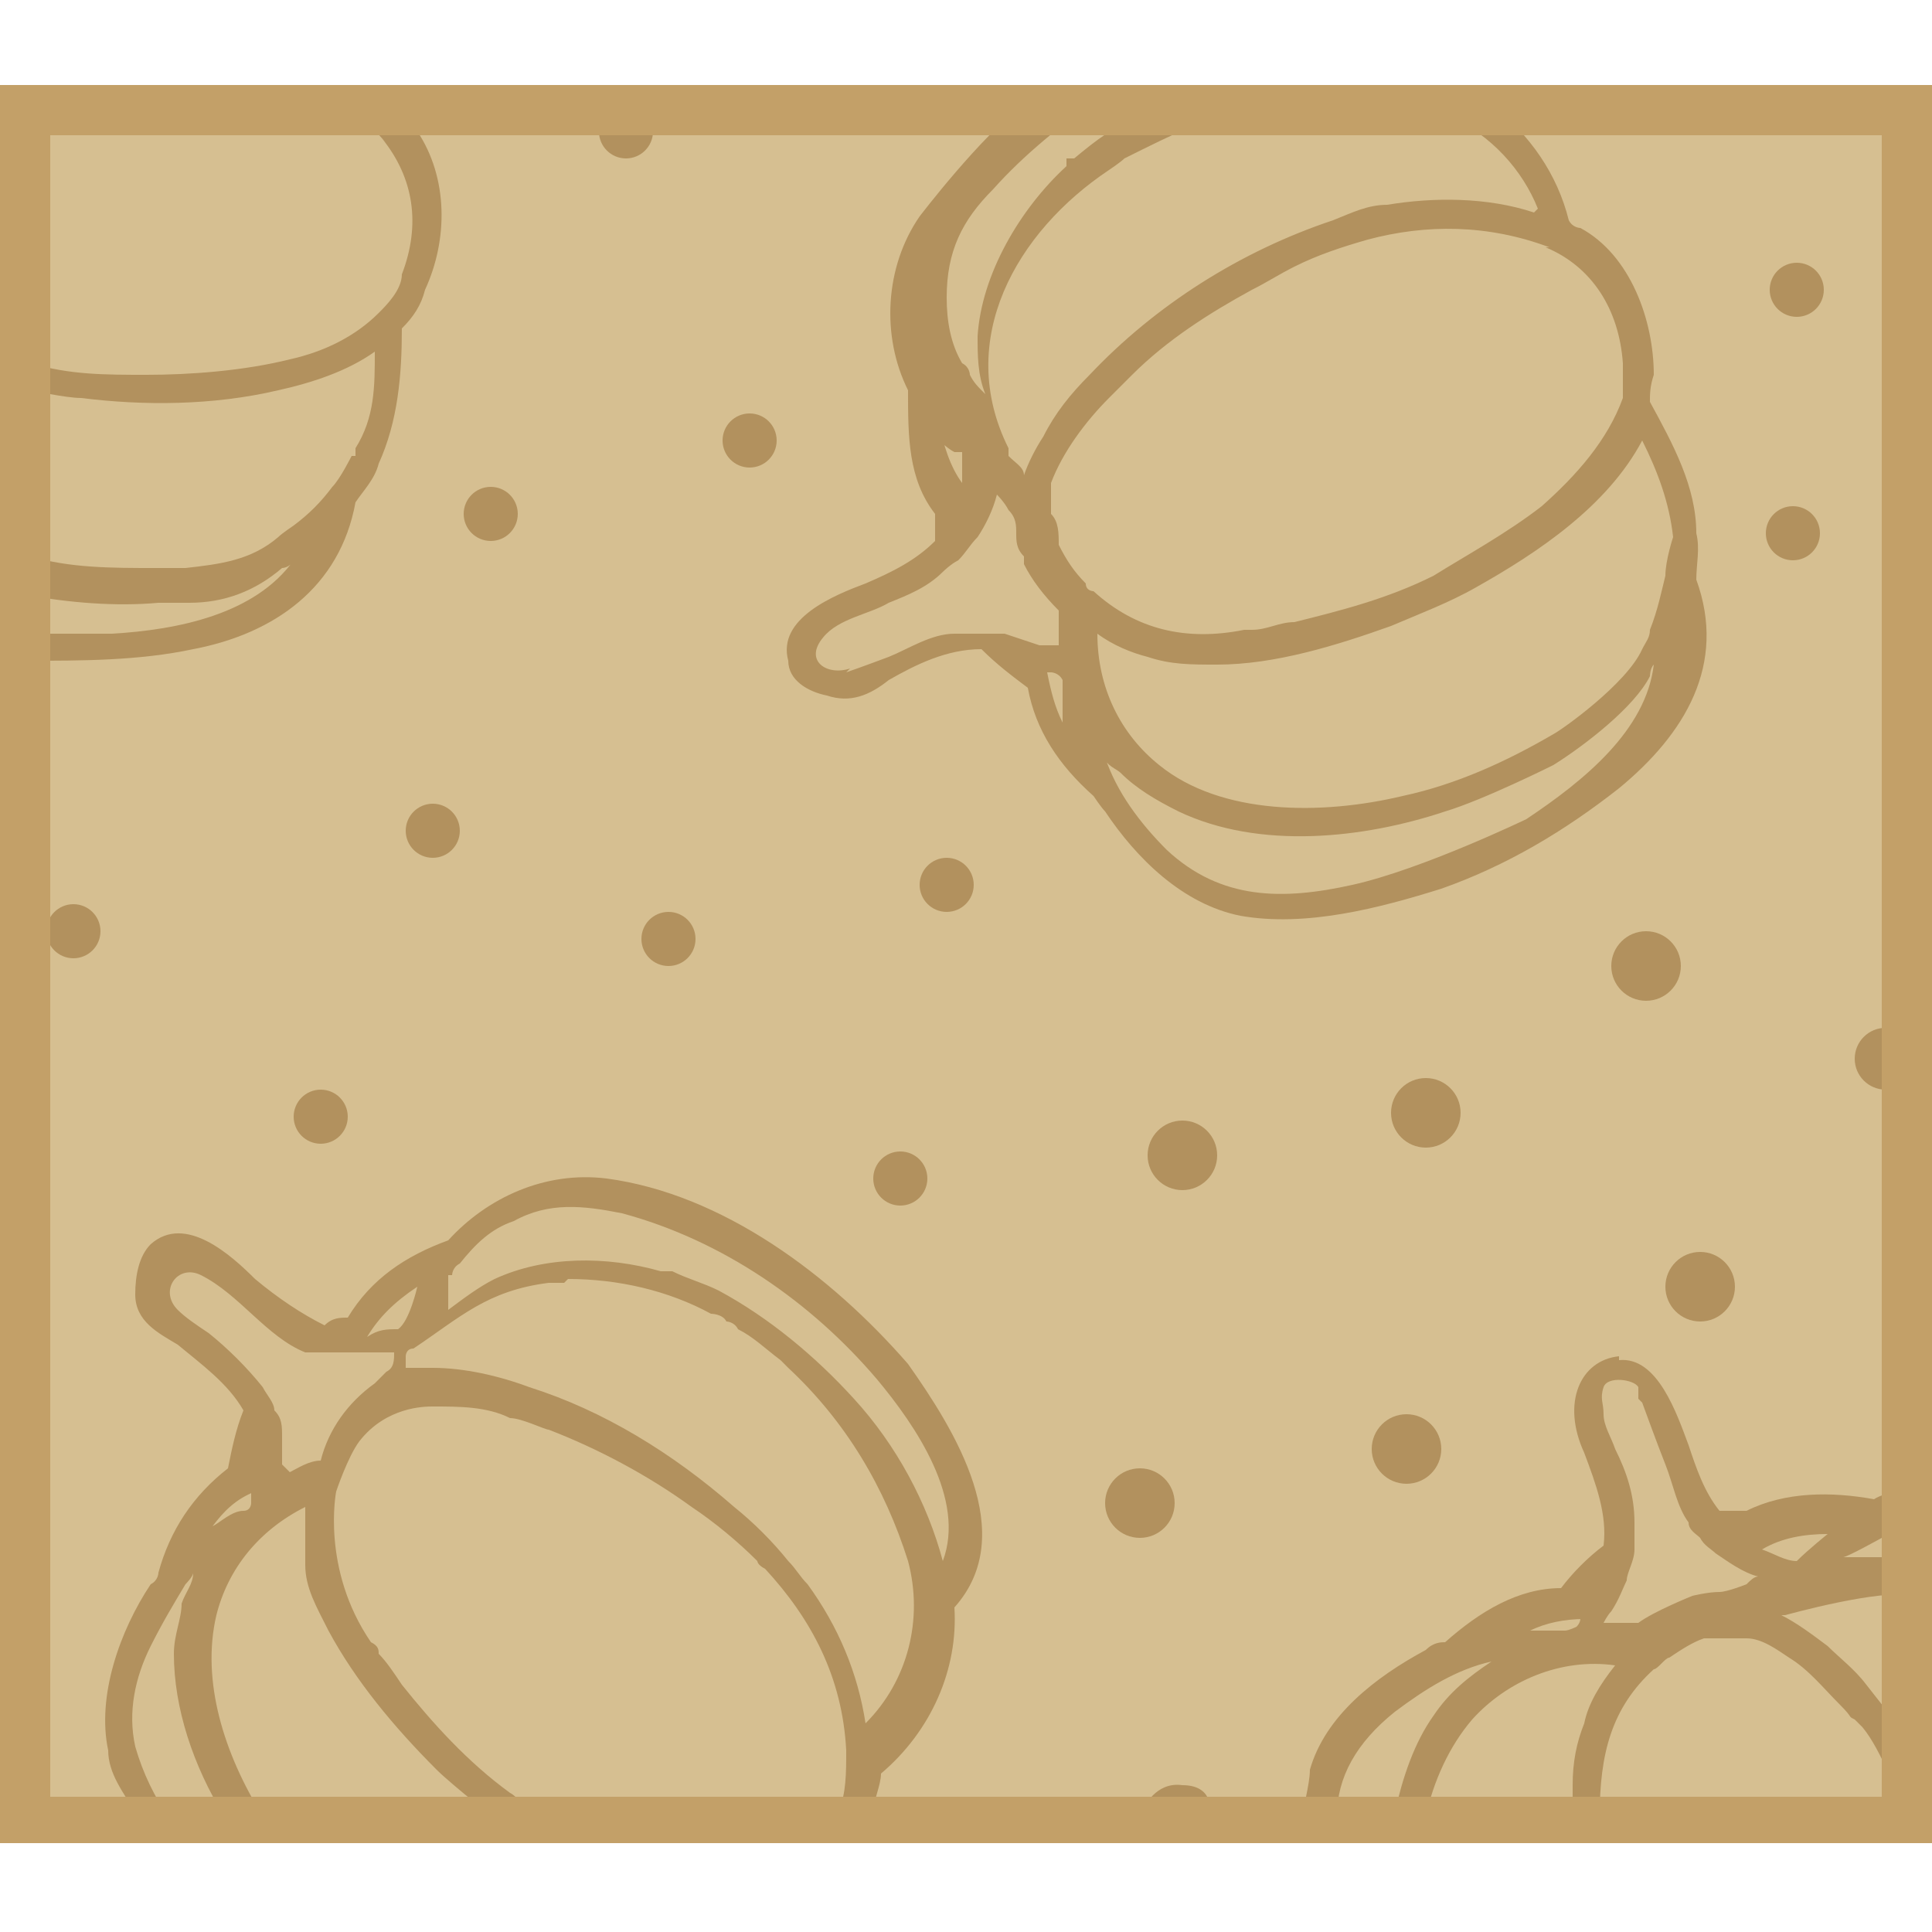 <svg xmlns="http://www.w3.org/2000/svg" id="Layer_1" viewBox="0 0 50 50"><defs><style>      .st0 {        fill: none;      }      .st1 {        fill: #c3a068;      }      .st2 {        fill: #d6bf91;      }      .st3 {        fill: #b2915e;      }    </style></defs><polygon class="st2" points="1.3 2.2 0 2.2 0 3.5 0 46.4 0 47.7 1.3 47.7 48.7 47.7 50 47.7 50 46.4 50 3.5 50 2.2 48.7 2.2 1.3 2.2"></polygon><g><path class="st3" d="M23.8,5.6c-.9,1.3-1,3.1-.3,4.5,0,1.2,0,2.3.7,3.2v.7c-.5.5-1.1.8-1.8,1.1-.8.3-2.3.9-2,2,0,.5.5.8,1,.9.6.2,1.1,0,1.6-.4.7-.4,1.5-.8,2.4-.8.4.4.8.7,1.2,1,.2,1.1.8,2,1.7,2.8,0,0,.2.3.3.4.8,1.2,2,2.4,3.5,2.7,1.7.3,3.6-.2,5.2-.7,1.7-.6,3.2-1.5,4.6-2.6,1.7-1.4,2.8-3.2,2-5.4,0-.4.1-.8,0-1.2,0-1.2-.6-2.3-1.2-3.4,0-.2,0-.4.1-.7,0-1.4-.6-3.1-1.9-3.8,0,0-.2,0-.3-.2-.3-1.2-1-2.2-2-3,0,0-.2,0-.3-.2h-11.6s0,0-.2.2c-1.1.8-2.7,2.9-2.7,2.9ZM24.2,11.3h0c0,0,.3.3.5.4h0s0,0,.2,0h0v.2h0v.2h0v.2h0v.2h0c-.3-.4-.5-1-.6-1.6v.3ZM22,17.3c-.6.2-1.2-.2-.7-.8.4-.5,1.2-.6,1.7-.9.5-.2,1-.4,1.4-.8,0,0,.2-.2.4-.3h0c.2-.2.3-.4.5-.6.2-.3.4-.7.5-1.1,0,0,.2.2.3.4h0c.2.2.2.4.2.6s0,.4.2.6h0s0,.2,0,.2h0c.2.4.5.8.9,1.2v.9s-.2,0-.3,0h-.2l-.9-.3h-1.3c-.6,0-1.2.4-1.7.6,0,0-.8.3-1.1.4ZM27.2,17.4s.2,0,.3.2h0v1.1c-.2-.4-.3-.8-.4-1.3h0ZM35,22.9c-1.8.4-3.4.4-4.8-.9-.7-.7-1.3-1.5-1.6-2.4,0,.2.3.3.4.4.4.4.9.7,1.5,1,2.1,1,4.8.7,6.9,0,1-.3,2.8-1.2,2.8-1.2.8-.5,2.1-1.5,2.5-2.3,0,0,0-.2.1-.3-.2,1.7-1.8,3-3.3,4,0,0-2.7,1.3-4.5,1.7ZM43.1,14.9h0c-.1.4-.2.9-.4,1.4,0,.2-.1.3-.2.5-.4.9-2.1,2.1-2.3,2.2h0c-1.2.7-2.5,1.3-3.9,1.6-2.1.5-4.7.5-6.3-.8-1-.8-1.6-2-1.6-3.4h0c.4.3.9.5,1.3.6.6.2,1.1.2,1.8.2,1.5,0,3.1-.5,4.5-1,.7-.3,1.5-.6,2.2-1,1.6-.9,3.4-2.1,4.3-3.8.4.8.7,1.6.8,2.5,0,0-.2.6-.2,1ZM40,6.4c1.2.5,1.9,1.6,2,3v.9h0c-.4,1.1-1.2,2-2.1,2.8-.9.7-2,1.3-2.8,1.8-1.2.6-2.4.9-3.6,1.2-.4,0-.7.2-1.1.2h-.2c-1.5.3-2.8,0-3.9-1h0s-.2,0-.2-.2c-.3-.3-.5-.6-.7-1h0c0-.3,0-.6-.2-.8v-.4h0v-.2h0v-.2h0c.3-.8.9-1.6,1.5-2.2.2-.2.4-.4.6-.6.9-.9,2-1.6,3.1-2.2.4-.2.7-.4,1.1-.6h0c.6-.3,1.2-.5,1.9-.7,1.5-.4,3.1-.4,4.7.2h0ZM39.7,5.5c-1.2-.4-2.6-.4-3.8-.2h0c-.5,0-.9.2-1.4.4h0c-2.4.8-4.6,2.2-6.3,4-.5.5-.9,1-1.2,1.6-.2.3-.4.7-.5,1,0-.2-.2-.3-.4-.5,0,0,0,0,0-.2-1.4-2.8.2-5.6,2.6-7.2h0c0,0,.3-.2.4-.3h0c.6-.3,1.2-.6,1.9-.9.2,0,.3,0,.5-.2h6c1.1.5,1.9,1.4,2.3,2.4h0ZM29.5,3c-.7.3-1.1.6-1.7,1.1h0s0,0-.2,0h0q0,0,0,0h0q0,0,0,.2c-1.2,1.1-2.2,2.8-2.3,4.4,0,.5,0,1,.2,1.5-.2-.2-.3-.3-.4-.5,0,0,0-.2-.2-.3-.3-.5-.4-1.1-.4-1.7,0-1.2.4-2,1.2-2.8.8-.9,1.8-1.7,2.8-2.4h1.7l-.3.3Z"></path><path class="st3" d="M.4,17.1h.3c1.4,0,2.9,0,4.3-.3,2.1-.4,3.8-1.6,4.2-3.8.2-.3.5-.6.6-1,.5-1.1.6-2.3.6-3.5.3-.3.5-.6.6-1,.6-1.3.6-2.9-.2-4.1,0-.2,0-.4,0-.5v-.3H.4v14.4H.4ZM9.1,11.8s-.3.6-.5.8h0c-.3.4-.6.7-1,1,0,0-.3.2-.4.3-.7.6-1.5.7-2.4.8h-.8c-1.1,0-2.2,0-3.2-.3v-4.3s.9.2,1.3.2c1.6.2,3.4.2,5.1-.2.9-.2,1.8-.5,2.5-1,0,.9,0,1.7-.5,2.5v.2ZM9.9,3.6c.8,1,1,2.2.5,3.5,0,.4-.4.8-.6,1h0c-.6.6-1.4,1-2.3,1.2-1.2.3-2.6.4-3.7.4s-2,0-3-.3V3.1h8.6c.3.2.3.3.6.6h0ZM.7,15.4c1.1.2,2.3.3,3.4.2h.8c.9,0,1.7-.3,2.4-.9,0,0,.2,0,.3-.2-1,1.4-3,1.8-4.7,1.9H.5v-1h.2Z"></path><path class="st3" d="M41.9,35.1c-1,.1-1.5,1.2-.9,2.5.3.8.6,1.6.5,2.4-.4.3-.8.7-1.1,1.1-1.1,0-2.1.6-3,1.4-.1,0-.3,0-.5.2-1.3.7-2.6,1.7-3,3.1,0,.4-.2,1-.2,1.4h15.9v-8.6c-.3,0-.8,0-1.1.2-1.1-.2-2.3-.2-3.3.3-.2,0-.4,0-.7,0-.4-.5-.6-1.1-.8-1.7-.3-.8-.8-2.3-1.8-2.2ZM40.9,41.9s0,.1-.1.2c0,0-.2.1-.3.1h-.9c.4-.2.9-.3,1.4-.3h0ZM34.6,47c0-1,.5-1.9,1.5-2.7.8-.6,1.6-1.1,2.5-1.3-.6.4-1.1.8-1.5,1.4-.5.7-.8,1.6-1,2.5h-1.5ZM36.9,47c.2-.9.6-1.8,1.2-2.5.9-1,2.3-1.6,3.7-1.4h0c-.4.5-.7,1-.8,1.5-.2.5-.3,1-.3,1.6v.7h-3.8ZM41.4,47h0c0-1.6.3-2.8,1.4-3.8h0c.1,0,.3-.3.4-.3.3-.2.6-.4.9-.5h1.1c.4,0,.8.3,1.1.5.5.3.9.8,1.3,1.2s.2.3.4.4l.2.2c.5.6.9,1.8,1.3,2.5M49.4,45l-1.1-1.4h0c-.3-.4-.7-.7-1-1-.4-.3-.8-.6-1.2-.8h.1s2.5-.7,3.3-.5M48.7,39.8s.4,0,.7-.2v.7h-1.7c.1,0,1-.5,1-.5ZM47.3,39.7s-.5.4-.8.7h0c-.3,0-.6-.2-.9-.3.5-.3,1.1-.4,1.7-.4ZM42.5,36.3s.4,1.1.6,1.6c.2.5.3,1.1.6,1.5,0,.2.2.3.3.4h0c.1.2.3.3.4.4.3.2.7.5,1.1.6-.1,0-.2.1-.3.2,0,0-.5.2-.7.2-.3,0-.7.1-.7.1,0,0-1,.4-1.4.7h-.9s.1-.2.2-.3c.2-.3.3-.6.4-.8,0-.2.2-.5.2-.8h0v-.7c0-.7-.2-1.3-.5-1.9-.1-.3-.3-.6-.3-.9s-.1-.4,0-.7.8-.2.9,0v.3Z"></path><path class="st3" d="M22.4,47.3s0-.3.2-.4c0-.3.2-.7.2-1h0c1.3-1.1,2-2.7,1.9-4.3,1.7-1.9,0-4.6-1.2-6.3-2-2.3-4.8-4.4-7.8-4.8-1.6-.2-3.1.5-4.1,1.6h0c-1.1.4-2,1-2.6,2-.2,0-.4,0-.6.2-.6-.3-1.2-.7-1.8-1.2-.6-.6-1.8-1.7-2.7-.9-.3.3-.4.8-.4,1.3,0,.7.6,1,1.1,1.3.6.5,1.3,1,1.7,1.7-.2.5-.3,1-.4,1.5-.9.7-1.5,1.6-1.8,2.7,0,0,0,.2-.2.3-.8,1.2-1.4,2.9-1.1,4.3,0,.6.4,1.1.7,1.6,0,0,0,.2,0,.2h18.8v.2ZM6.8,47c-1-1.6-1.6-3.5-1.2-5.2.3-1.2,1.1-2.2,2.3-2.8h0v1.5c0,.6.3,1.1.6,1.7.7,1.3,1.7,2.5,2.8,3.6.4.4,1.8,1.5,1.3,1.1h-5.8ZM11.7,33h0c0,0,0-.2.2-.3h0c.4-.5.8-.9,1.4-1.1.9-.5,1.8-.4,2.8-.2,2.6.7,4.9,2.3,6.6,4.3,1,1.2,2.3,3.1,1.7,4.7h0c-.4-1.5-1.2-3-2.3-4.2h0c-1-1.1-2.2-2.1-3.5-2.8-.4-.2-.8-.3-1.2-.5h-.3c-1.4-.4-3-.4-4.3.2-.4.2-.8.5-1.2.8,0-.2,0-.9,0-.9ZM10.8,33.3s-.2.9-.5,1.1c-.3,0-.5,0-.8.2.3-.5.7-.9,1.3-1.3ZM14.7,33.1c1.3,0,2.6.3,3.7.9,0,0,.3,0,.4.2h0c0,0,.2,0,.3.2h0c.4.2.7.5,1.1.8l.2.2h0c1.5,1.4,2.5,3.1,3.1,5h0c.4,1.5,0,3.1-1.1,4.2-.2-1.3-.7-2.5-1.5-3.6-.2-.2-.3-.4-.5-.6-.4-.5-.9-1-1.4-1.4-1.6-1.4-3.4-2.5-5.3-3.1-.8-.3-1.7-.5-2.5-.5h-.7c0,0,0-.2,0-.3,0,0,0-.2.2-.2h0c1.2-.8,1.9-1.5,3.5-1.7h.4ZM7.3,38.1v-.9h0c0-.3,0-.5-.2-.7h0c0-.2-.2-.4-.3-.6-.4-.5-.9-1-1.4-1.4-.3-.2-.6-.4-.8-.6-.5-.5,0-1.2.6-.9,1,.5,1.7,1.6,2.7,2,0,0,.3,0,.4,0h0c.2,0,.4,0,.7,0h1.2c0,.2,0,.4-.2.5h0c0,0-.2.2-.3.3-.7.5-1.2,1.2-1.4,2-.3,0-.6.2-.8.3,0,0-.2-.2-.2-.2ZM8.7,38.6s.3-.9.6-1.3c.7-.9,1.7-.9,1.9-.9.7,0,1.4,0,2,.3.3,0,.9.3,1,.3,1.3.5,2.6,1.2,3.7,2,.6.4,1.2.9,1.7,1.4,0,0,0,.1.2.2,1.2,1.3,2,2.8,2.1,4.7,0,.6,0,1.1-.2,1.6h-8s-.3-.4-.5-.5c-1.1-.8-2-1.8-2.8-2.8-.2-.3-.4-.6-.6-.8,0-.1,0-.2-.2-.3-1.3-1.9-.9-3.9-.9-3.9ZM6.5,38.6v.3s0,.2-.2.2h0c-.3,0-.6.3-.8.4h0c.3-.4.6-.7,1.1-.9h-.1ZM4.4,47.1c-.4-.6-.7-1.2-.9-1.9-.2-.9,0-1.8.4-2.6.3-.6.6-1.1.9-1.6h0s.2-.2.2-.3c0,.3-.2.5-.3.8,0,.4-.2.8-.2,1.3,0,1.4.5,2.9,1.3,4.2h-1.5.1Z"></path></g><circle class="st3" cx="48.8" cy="27.4" r=".8"></circle><circle class="st3" cx="42.6" cy="25" r=".9"></circle><circle class="st3" cx="44" cy="33.3" r=".9"></circle><circle class="st3" cx="36.9" cy="28.8" r=".9"></circle><circle class="st3" cx="36.4" cy="37.5" r=".9"></circle><circle class="st3" cx="29.5" cy="38.9" r=".9"></circle><circle class="st3" cx="30.6" cy="29.9" r=".9"></circle><path class="st3" d="M30.6,46.2c.7,0,.8.5.7,1l-1.7-.4s.3-.7,1-.6Z"></path><circle class="st3" cx="46.5" cy="7.5" r=".7"></circle><circle class="st3" cx="46.4" cy="13.8" r=".7"></circle><circle class="st3" cx="16.2" cy="3.4" r=".7"></circle><circle class="st3" cx="1.9" cy="24.1" r=".7"></circle><circle class="st3" cx="8.3" cy="28.9" r=".7"></circle><circle class="st3" cx="11.2" cy="21.5" r=".7"></circle><circle class="st3" cx="12.7" cy="13.3" r=".7"></circle><circle class="st3" cx="19.4" cy="11.4" r=".7"></circle><circle class="st3" cx="17.3" cy="24.3" r=".7"></circle><circle class="st3" cx="24.5" cy="22.9" r=".7"></circle><circle class="st3" cx="23.3" cy="30.5" r=".7"></circle><polygon class="st0" points="1.3 47.1 .6 3.5 48.7 2.9 49.4 47.1 1.3 47.1"></polygon><path class="st1" d="M48.7,3.5v43H1.3V3.5h47.4M50,2.2H0v45.5h50V2.2h0Z"></path></svg>